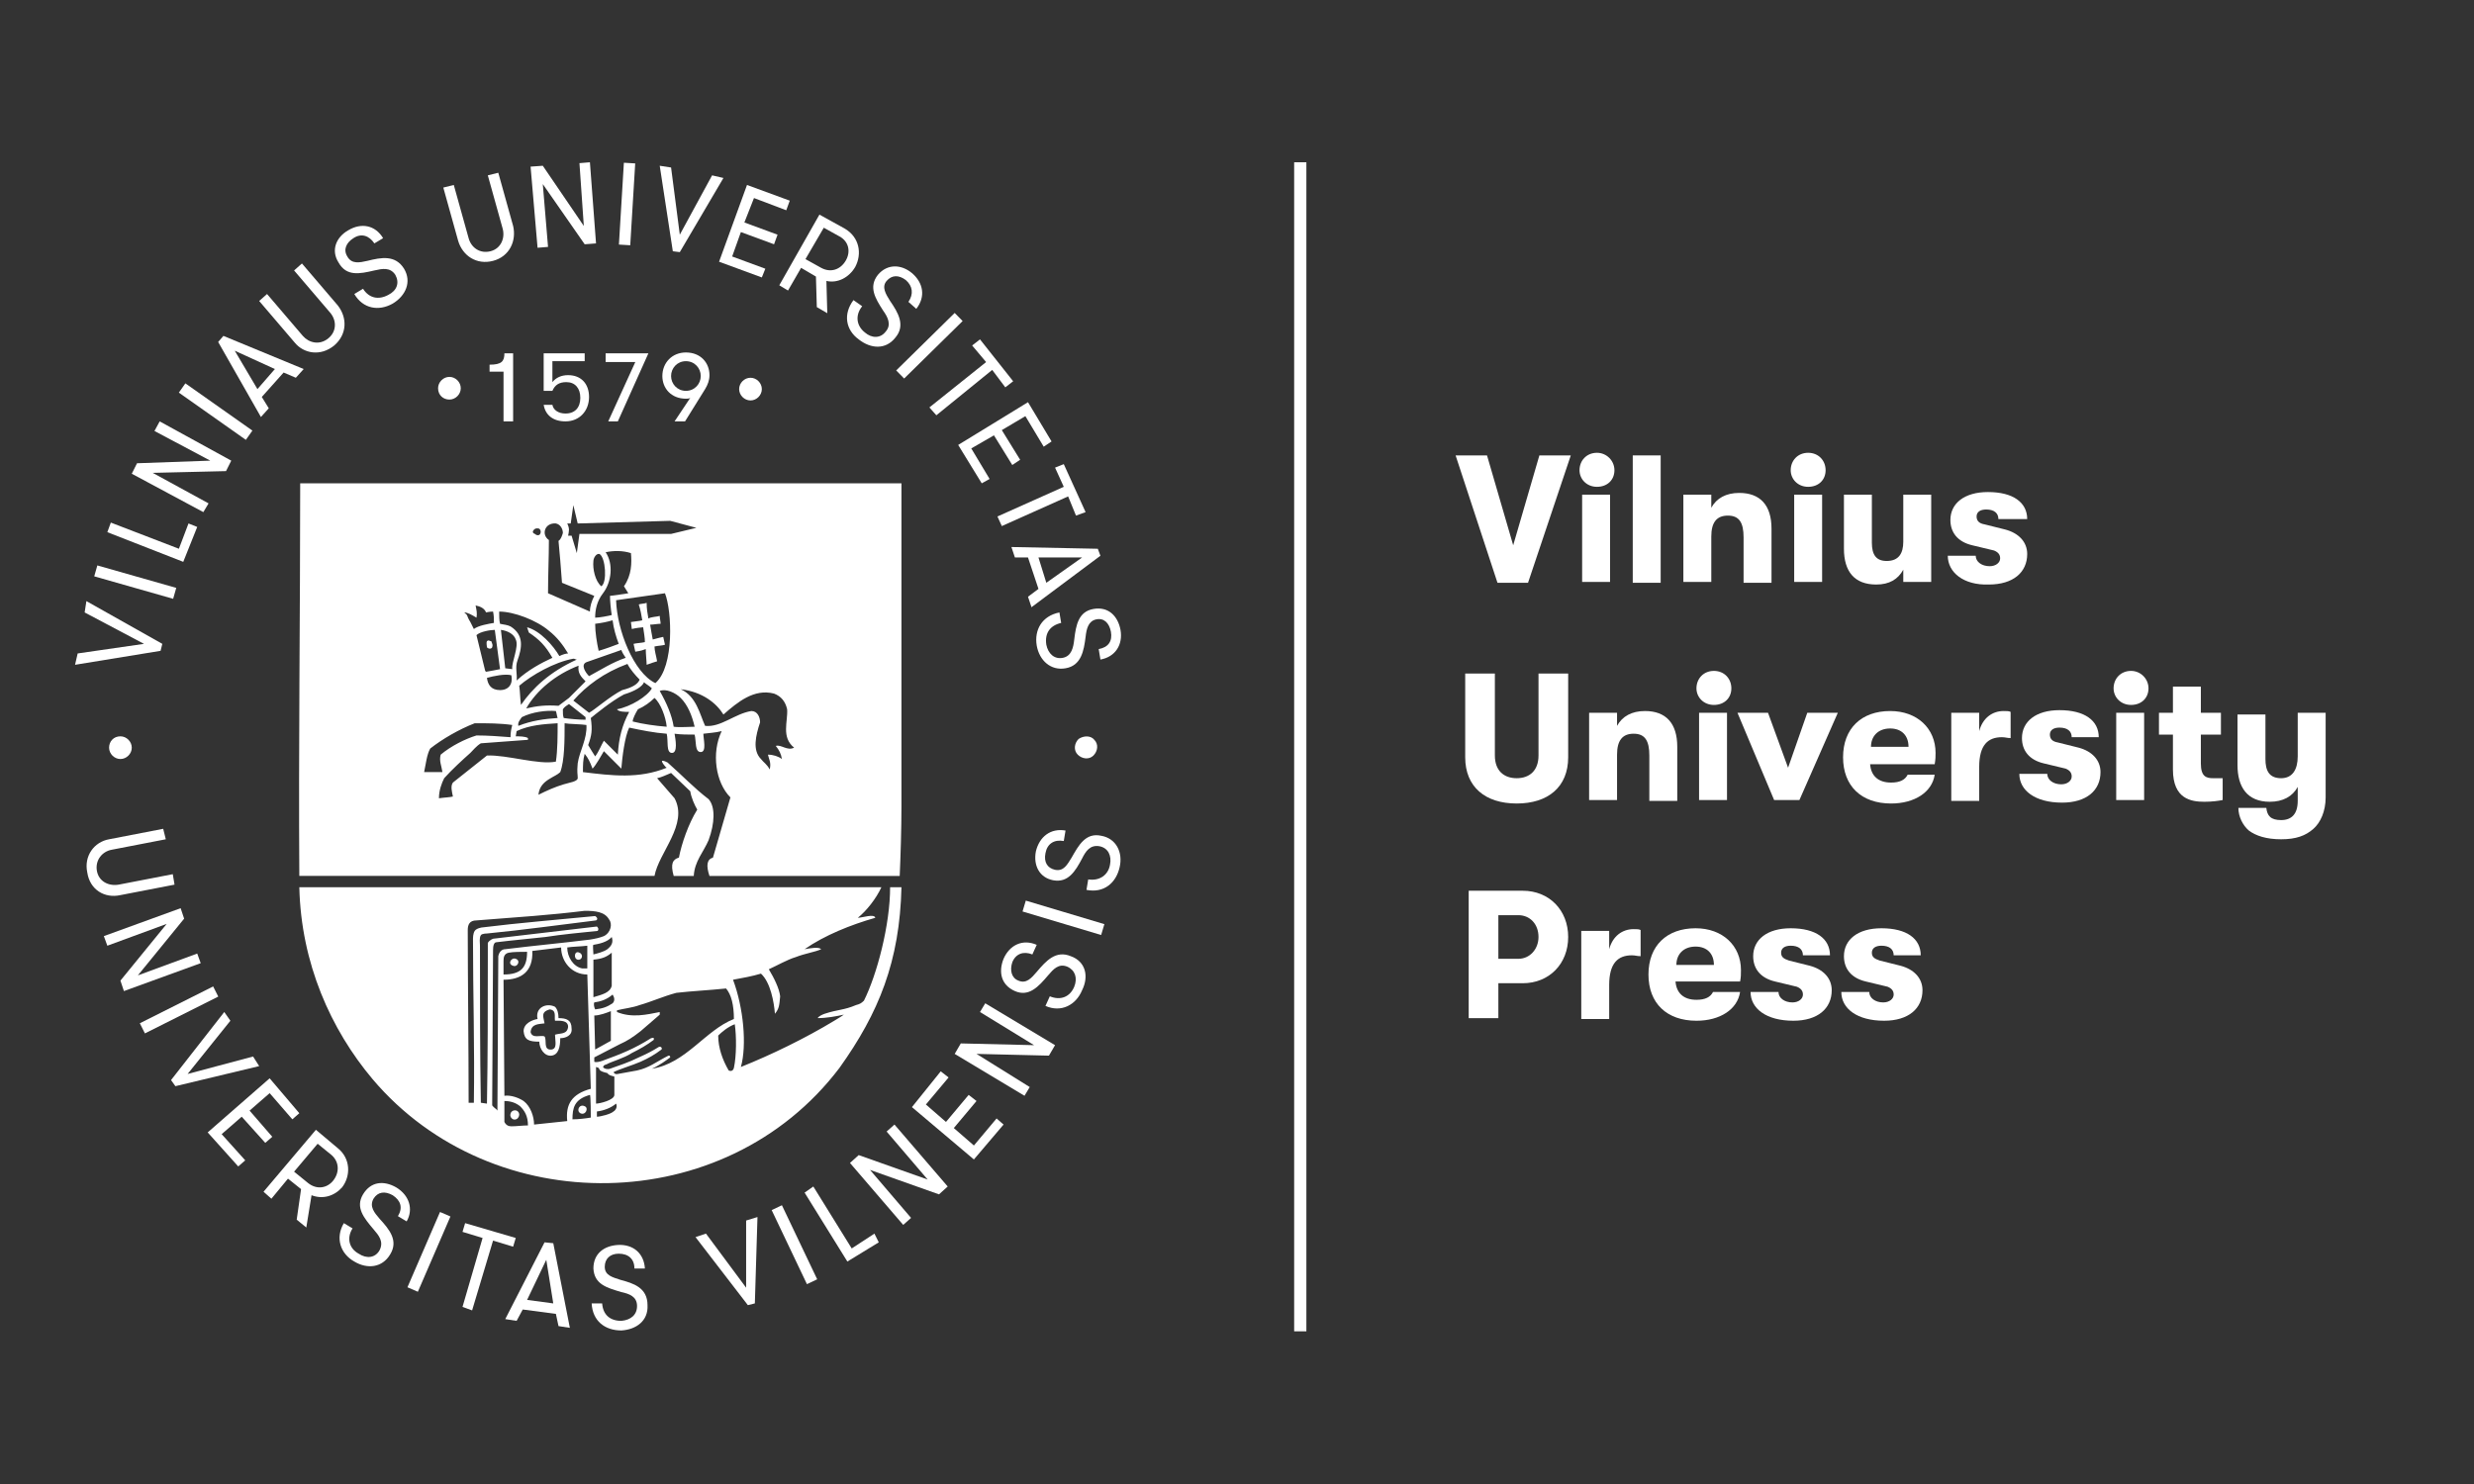 <?xml version="1.0" encoding="utf-8"?>
<!-- Generator: Adobe Illustrator 21.1.0, SVG Export Plug-In . SVG Version: 6.00 Build 0)  -->
<svg version="1.1" id="Layer_1" xmlns="http://www.w3.org/2000/svg" xmlns:xlink="http://www.w3.org/1999/xlink" x="0px" y="0px"
	 viewBox="0 0 283.5 170.1" style="enable-background:new 0 0 283.5 170.1;" xml:space="preserve">
<rect x="0" y="0" width="283.5" height="170.1" fill="#333333" stroke="none"/>
<style type="text/css">
	.st0{fill:#FFFFFF;}
</style>
<rect x="148.3" y="18.6" class="st0" width="1.4" height="134"/>
<g>
	<path class="st0" d="M13.8,102.6l6.2-1.2l-0.2-1.2l-6.2,1.2c-1.2,0.2-2.3-0.4-2.5-1.6c-0.2-1.2,0.6-2.2,1.7-2.4l6.2-1.2L18.7,95
		l-6.2,1.2c-1.7,0.3-2.9,1.9-2.5,3.8C10.3,102,12,103,13.8,102.6"/>
	<polygon class="st0" points="22.6,109.3 15.8,111.8 21.1,105.3 20.7,104.1 11.9,107.3 12.3,108.4 19.1,105.9 13.8,112.4 
		14.2,113.6 23,110.4 	"/>
	
		<rect x="15.8" y="115.1" transform="matrix(0.894 -0.449 0.449 0.894 -49.782 21.484)" class="st0" width="9.4" height="1.3"/>
	<polygon class="st0" points="29,121.1 21.5,123.1 26.4,117 25.7,116 19.6,123.8 20.1,124.5 29.7,122.2 	"/>
	<polygon class="st0" points="27.7,128 30.4,131 31.2,130.3 28.6,127.3 30.9,125.3 33.5,128.3 34.3,127.6 30.9,123.6 23.8,129.8 
		27.3,133.7 28.1,133 25.4,130 	"/>
	<path class="st0" d="M38.7,131.6l-2.5-2.1l-6,7.1l0.9,0.8l1.9-2.3l1.5,1.2l-0.5,3.5l1.1,0.9l0.6-3.7c1.3,0.5,2.6,0.1,3.5-0.9
		C40.2,134.8,40.2,132.8,38.7,131.6 M38.2,135.3c-0.7,0.9-1.9,1.1-2.9,0.3l-1.6-1.3l2.7-3.2l1.6,1.3
		C38.9,133.2,38.9,134.4,38.2,135.3"/>
	<path class="st0" d="M45.4,136.1c-1.4-0.8-2.9-0.7-3.8,0.8c-0.9,1.5,0.1,2.7,1.2,4c0.6,0.7,1.2,1.4,0.7,2.4c-0.5,0.9-1.5,1-2.4,0.4
		c-1.1-0.6-1.4-1.8-0.7-2.9l-1-0.6c-1,1.7-0.4,3.5,1.2,4.4c1.5,0.9,3.2,0.7,4.1-0.8c1-1.6-0.1-2.9-1.2-4.1c-0.6-0.7-1.2-1.4-0.7-2.3
		c0.5-0.8,1.3-0.9,2.2-0.4c0.9,0.6,1.2,1.4,0.6,2.4l1,0.6C47.4,138.6,46.9,137,45.4,136.1"/>
	
		<rect x="44.4" y="142.8" transform="matrix(0.397 -0.918 0.918 0.397 -102.027 131.617)" class="st0" width="9.4" height="1.3"/>
	<polygon class="st0" points="59.1,141.9 53.3,140.2 53,141.2 55.3,141.9 53,149.8 54.1,150.2 56.5,142.2 58.8,142.9 	"/>
	<path class="st0" d="M62.4,142.4l-4.5,8.8l1.3,0.2l0.7-1.3l3.8,0.5L64,152l1.3,0.2l-1.9-9.7L62.4,142.4z M60.4,149l2.2-4.6l0.8,5
		L60.4,149z"/>
	<path class="st0" d="M71.1,146.7c-0.9-0.3-1.8-0.5-1.8-1.5c0-0.9,0.6-1.5,1.6-1.5c1.1,0,1.8,0.6,1.8,1.7l1.2,0
		c-0.1-1.7-1.3-2.8-3.1-2.7c-1.6,0.1-2.8,1-2.8,2.7c0.1,1.8,1.5,2.2,3.2,2.7c0.9,0.2,1.8,0.5,1.8,1.6c0,1-0.7,1.6-1.8,1.7
		c-1.3,0-2.1-0.7-2.2-2l-1.2,0c0.1,2,1.5,3.1,3.4,3.1c1.7-0.1,3.1-1.1,3-2.9C74.2,147.6,72.6,147.1,71.1,146.7"/>
	<polygon class="st0" points="85.5,147.6 80.9,141.4 79.7,141.8 85.7,149.6 86.5,149.4 86.8,139.5 85.5,139.9 	"/>
	
		<rect x="90.4" y="137.9" transform="matrix(0.903 -0.43 0.43 0.903 -52.501 53.055)" class="st0" width="1.3" height="9.4"/>
	<polygon class="st0" points="97.6,143.1 93.2,136 92.2,136.7 97.1,144.6 100.7,142.4 100.2,141.4 	"/>
	<polygon class="st0" points="101.6,129.7 106.3,135.2 98.4,132.4 97.4,133.3 103.5,140.4 104.4,139.6 99.7,134.1 107.6,136.9 
		108.6,136 102.5,128.9 	"/>
	<polygon class="st0" points="111.6,131.3 109.3,129.3 111.9,126.2 111,125.5 108.4,128.6 106.1,126.6 108.7,123.5 107.8,122.8 
		104.5,126.9 111.6,132.9 115,128.9 114.2,128.2 	"/>
	<polygon class="st0" points="112.3,116 118.5,119.8 110.1,119.6 109.4,120.8 117.4,125.6 118,124.6 111.9,120.8 120.2,121 
		120.9,119.8 112.9,115 	"/>
	<path class="st0" d="M122.7,109.6c-1.7-0.7-2.8,0.5-3.9,1.8c-0.6,0.7-1.2,1.4-2.1,1c-0.8-0.3-1-1.2-0.7-2.1c0.4-1,1.3-1.3,2.3-0.9
		l0.5-1.1c-1.6-0.7-3.1,0-3.8,1.6c-0.6,1.5-0.3,3,1.3,3.7c1.6,0.7,2.7-0.5,3.8-1.8c0.6-0.7,1.2-1.4,2.2-1c0.9,0.4,1.2,1.3,0.8,2.3
		c-0.5,1.2-1.6,1.6-2.8,1.1l-0.5,1.1c1.8,0.8,3.5-0.1,4.2-1.8C124.8,111.9,124.4,110.2,122.7,109.6"/>
	
		<rect x="121.2" y="100.5" transform="matrix(0.287 -0.958 0.958 0.287 -13.888 191.742)" class="st0" width="1.3" height="9.4"/>
	<path class="st0" d="M126.2,95.8c-1.8-0.4-2.6,1.1-3.4,2.5c-0.5,0.8-0.9,1.6-1.9,1.4c-0.9-0.2-1.3-0.9-1.1-1.9
		c0.2-1.1,1-1.6,2.1-1.4l0.2-1.2c-1.7-0.3-3,0.7-3.4,2.4c-0.3,1.6,0.4,3,2,3.3c1.7,0.3,2.5-1,3.3-2.5c0.4-0.8,0.9-1.6,2-1.4
		c1,0.2,1.4,1.1,1.2,2.1c-0.2,1.2-1.2,1.9-2.5,1.7l-0.2,1.2c2,0.4,3.4-0.8,3.8-2.6C128.7,97.7,127.9,96.1,126.2,95.8"/>
	<path class="st0" d="M58.8,110.7c0.5,0.2,0.9-0.6,0.3-0.8C58.6,109.7,58.1,110.5,58.8,110.7"/>
	<path class="st0" d="M103.3,92.4V55.4l-68.9,0c0,15-0.2,30.1-0.1,45H75c0.5-2.7,3.9-5.9,2.3-8.9l-2-2.3c0.5-0.1,1.1-0.4,1.6-0.6
		l2.2,2.1c0.1,0.7,0.5,1.6,0.8,2.1c-1,1.6-1.8,3.9-2.1,5.5c-0.7,0.2-1,0.7-0.6,2.1h2.3c0.1-1.7,1.1-2.7,1.7-4.1
		c0.7-1.9,0.8-3.8,0-4.7c-1.7-1.3-3-2.7-4.7-4.2c-0.2-0.1-0.4-0.2-0.6-0.2c-0.2,0,0.3,0.7,0.5,0.8c-3.2,1.3-6.3,0.9-9.6,0.5
		c0-0.8,0-1.4,0.2-2.1c0.4,0.5,0.6,0.9,0.9,1.7c0.4-0.4,1-1.5,1.3-2l2,2c0.1-1.3,0.4-3.7,0.9-4.7c1.4,0.3,2.9,0.6,4.3,0.7
		c0.2,0.8-0.1,2.2,0.6,2.2c0.7,0,0.4-1.6,0.3-2.2c0.7,0.1,1.6,0.1,2.3,0.1c0.2,0.8,0,2,0.7,2c0.7,0,0.3-1.5,0.3-2.1
		c0.7-0.1,1.3-0.1,2.1-0.3c-1.2,2.5-0.7,5.9,1,7.6l-2,6.9c-0.7,0.2-0.8,0.9-0.4,2.1h21.8C103.2,98.1,103.3,95,103.3,92.4 M65.4,60
		l0.3-2.1l0.5,2.1l10.6-0.3l3,0.8l-2.9,0.7l-10.5,0l-0.3,2.2l-0.6-2h-0.4c0.1-0.5,0.2-0.8-0.1-1.4L65.4,60z M59.8,82.2
		c1.2-0.6,2.8-0.8,3.9-0.7c0.1,0.3,0.1,0.5,0.2,0.8c-1.5,0.1-3,0.3-4.5,0.9C59.3,82.8,59.6,82.5,59.8,82.2 M59.5,78.6
		c1.4-1.2,4-2.7,6.2-3.1c0.2,0,0.2,0.1,0.4,0.1C63,77,61,78.9,59.7,80.8C59.6,80.1,59.6,79.3,59.5,78.6 M60.3,81.2
		c1.2-2.1,3.4-3.9,6-4.9c-0.1,0.8,0.2,1.2,0.8,1.8l-1.9,1.9l-1.2,0.9C62.6,80.8,61.6,80.9,60.3,81.2 M69.1,68c1-1.3,1.2-3.4,0.3-4.7
		c0.9-0.2,2-0.2,2.9,0.1c0.1,1.1,0.1,2.5-0.8,3.8L72,68c-0.5,0.1-1.4,0.2-2.1,0.3c0,0.6,0.1,1.6,0.2,2.2c-0.4,0.1-1.4,0.3-1.9,0.3
		C68.2,69.9,68.4,68.9,69.1,68 M68.9,67.2c-0.7-0.6-1-2-0.9-2.9c0-0.3,0.3-0.9,0.7-0.8C69.4,63.9,69.6,66.8,68.9,67.2 M70.2,71.1
		c0.1,0.9,0.4,1.9,0.7,2.7c-0.5,0.2-1.6,0.6-2.3,0.8c-0.2-0.9-0.4-2.1-0.4-3.1C69,71.4,69.5,71.3,70.2,71.1 M71.2,74.5
		c0.1,0.3,0.3,0.6,0.5,0.9c-1.5,0.5-2.9,1.4-4.2,2.1c-0.4-0.4-1-1.3-0.3-1.6L71.2,74.5z M65.2,80.7l1.9,1.5c0,0.1,0,0.2,0,0.3
		c-0.7,0-1.9-0.1-2.5-0.2c-0.1-0.3-0.1-0.5-0.1-1C64.7,81,64.9,80.9,65.2,80.7 M65.7,80.3c1.5-1.7,3.5-3.2,6.2-4.2
		c0.3,0.6,0.9,1.3,1.4,1.8c-0.2,0.5-0.8,0.9-2,1.2c-1.4,0.7-3.2,2.3-3.8,2.6L65.7,80.3z M70.6,68.8l5.6-0.8c0.8,2,1.1,8.4-1.1,10.3
		C72.6,77.1,70.7,72.2,70.6,68.8 M63.7,60c0.5,0.1,0.8,0.6,0.8,1.1c-0.1,0.3-0.2,0.7-0.5,0.9c0.1,0.9,0.3,3.4,0.4,4.8l3.7,1.5
		c-0.3,0.6-0.5,1.2-0.5,1.8l-4.8-2.1c0-2.1,0.1-4.1,0.1-6.1C62,61.3,62.4,59.9,63.7,60 M61.2,60.7c0.1-0.1,0.3-0.2,0.6-0.1
		c0.2,0.2,0.2,0.4,0.1,0.6c-0.1,0.2-0.4,0.2-0.6,0C61,61.1,61,60.9,61.2,60.7 M62.9,72.3c0.9,0.7,1.6,1.6,2.2,2.6
		c-0.2,0-0.6,0.1-1,0.3c-0.7-1.2-2.2-2.9-3.7-3.3l0.2,0.6c1.2,0.8,1.9,1.5,2.7,2.9C62,76,60.5,76.8,59.2,78c0.1-0.7-0.2-1.5,0.1-2.3
		c0.5-1.4,0.8-2.9-0.8-3.9c-0.4-0.2-0.8-0.2-1.2-0.3c-0.1-0.4-0.1-0.9-0.1-1.4C58.9,70.1,61.5,71.1,62.9,72.3 M58.7,76.7l-0.8-0.1
		l-0.5-4.4c0.8,0.1,1.5,0.5,1.7,1.1C59.5,74.1,58.6,75.9,58.7,76.7 M57.3,79.1c-1,0-1.4-0.6-1.5-1.4c0.7-0.2,2.1-0.5,2.8-0.3
		C58.8,78.4,58.3,79.1,57.3,79.1 M57.3,76.7c-0.4,0.1-1.1,0.2-1.6,0.3l-0.1-0.1l-1-4.1c0.4-0.4,1.6-0.6,2.1-0.6L57.3,76.7z
		 M54.5,69.4c0.5,0.1,1,0.3,1.2,0.8c0,0,0.4-0.1,0.8-0.1c0.1,0.5,0.1,0.8,0.1,1.3c-0.6,0.1-1.8,0.3-2.3,0.7l-0.4-0.8
		c-0.5-0.8-0.2-0.7-0.7-1.1c0.4,0,0.9,0.3,1.4,0.6C54.7,70.3,54.6,69.9,54.5,69.4 M48.6,88.5c0.2-0.9,0.3-2,0.7-2.7
		c1.4-1.1,3.3-2.2,5.1-2.9c1.5,0,2.9,0,4.3,0.2c-0.1,0.4-0.2,0.8-0.2,1.4c-1.3-0.1-2.6-0.2-3.9-0.2c-1.3,0.4-2.9,1.2-4.1,2.2
		c-0.2,0.7,0.1,1.3,0.2,2C50.2,88.5,49.2,88.5,48.6,88.5L48.6,88.5L48.6,88.5z M51.9,89.7c-0.3,0.4-0.1,1.1,0,1.6
		c-0.4,0.1-0.9,0.1-1.6,0.2c0-0.9,0.3-1.7,0.6-2.3c0.9-1,2.1-2.1,3-2.9c0.3-0.3,0.7-0.8,1.2-1.1l5.4-0.4l0-0.2
		c-0.3-0.2-1-0.2-1.4-0.2l0.1-0.6c1.5-0.7,3.1-0.8,4.7-0.9c0,1.3,0,3.1-0.2,4.4c-2,0.4-5.6-0.8-7.9-0.7L51.9,89.7z M66.2,87.5
		c-0.1,1.1,0,1.2,0,1.6c0.1,0.5-1,0.6-1.6,0.8c-1,0.3-1.9,0.7-2.9,1.2c0.1-1,0.7-1.5,1.4-1.9c0.3-0.2,0.8-0.4,1.1-0.7
		c0.5-1.3,0.5-3.7,0.5-5.6c0.5,0.1,1.9,0.1,2.5,0.2C67.3,84.7,66.4,86.1,66.2,87.5 M72.1,81.6c-0.8,1.5-1.2,3-1.3,4.9l-1.6-1.6
		c-0.3,0.5-0.6,1.3-1,1.8c-0.2-0.3-0.5-0.8-0.8-1.3c0.4-1.1,0.5-1.7,0.3-3.1c0.5-0.4,2.3-1.9,3.8-2.7c1.3-0.4,2.1-0.9,2.3-1.4
		c0.2,0.2,0.6,0.4,0.9,0.7c-0.5,0.9-2.4,2.1-4,2.4C70.9,81.6,71.6,81.6,72.1,81.6 M72.5,82.7c0-0.3,0.3-0.9,0.6-1.4
		c0.7-0.3,1.4-0.8,1.9-1.3c0.7,0.6,1.3,2.2,1.4,3.3C75.1,83.2,73.7,83,72.5,82.7 M77.2,83.3c-0.2-1.3-0.8-2.7-1.6-4.1
		c0.7-0.3,1.8,0.2,2.4,0.8c0.8,0.8,1.3,2,1.6,3.3C79.1,83.3,77.8,83.4,77.2,83.3 M88.9,85.5c0.4,0.5,0.6,0.9,0.7,1.5
		c-0.4-0.3-1-0.5-1.6-0.5c0.1,0.5,0.4,0.9,0.2,1.7l0,0c-0.3-0.6-0.7-0.8-1-1.2c-1-1-0.6-2.7-0.1-4.2c0-0.6-0.3-1.3-1-1.3
		c-1.9,0.3-3.5,1.9-5.3,1.7c-0.6-1.3-1-3.4-2.8-4.2c2.5,0.3,4.1,1.6,4.9,2.9c1.6-1.4,3.5-3,5.8-2.4c0.8,0.3,1.3,0.9,1.5,1.8
		c0.1,1.4-0.7,3.2,0.8,4.4C90.2,86.1,89.5,85.3,88.9,85.5"/>
	<path class="st0" d="M101,101.7H34.3c0.2,8.7,3.6,16.3,8.4,22c13.7,16.2,40.4,16,53.5-1.3c4.5-6.3,6.9-12.2,7.1-20.7h-1.3
		c0,4.3-1.5,10-3,13c-0.3,0.3-0.5,0.4-0.9,0.5c-1.4,0.6-2.1,0.5-3.6,1c-0.3,0.1-0.7,0.3-0.8,0.5c1,0,2.1-0.2,3-0.4
		c-0.4,0.3-0.8,0.5-1.1,0.7c-3.3,2-7.2,3.9-10.7,5.3c0.7-2.5,0.3-6.8-0.9-10c1.1-0.2,2.2-0.4,3.2-0.7c1.1,1,1.5,3.3,1.6,4.6
		c0.5-0.6,0.5-1,0.6-2c-0.1-0.9-0.7-2.1-1.3-3.1c0.9-0.4,2.1-1.1,3.1-1.4c1-0.4,2.3-0.6,2.9-0.9c-0.3-0.3-1.3-0.1-1.9,0
		c2.3-1.6,5.3-2.8,8.1-3.6c-0.1-0.5-1.5,0-2,0C99.3,104.4,100.4,103,101,101.7 M57.1,109.6L57,127.3c-0.1-0.2-0.4-0.3-0.6-0.6
		l0.1-17.8c0-0.5,0.1-0.9,0.4-0.9c1.6-0.2,3.8-0.4,5.6-0.6c1.9-0.3,4.1-0.5,6-0.7c0.1-0.2,0.1-0.3-0.1-0.5l-11.9,1.4
		c-0.3,0.1-0.6,0.4-0.6,0.5c0,0.3,0,1.1,0,1.4c0,5.9,0,11.5-0.1,17l-0.7-0.1c-0.1-5.6-0.1-12-0.1-18c0-0.3-0.1-0.9,0.1-1.2
		c0.1-0.2,0.7-0.2,0.7-0.2c4.1-0.4,8.4-1,12.5-1.5c0.2-0.1,0.2-0.3-0.1-0.5c-4.1,0.4-8.9,0.8-12.9,1.3c-0.1,0-0.7,0.1-0.9,0.4
		c-0.2,0.3-0.2,0.8-0.2,1c0,6.1,0.2,12.5,0.1,18.7h-0.6c0-6.3-0.1-14.4-0.1-19.8c0-0.6,0.2-1.1,1-1.1c5.1-0.4,8.3-0.6,12.4-1.1
		c1.2,0,2.3,0.1,2.8,1c0.4,0.5,0.2,1.5-0.6,1.9c-0.5,0.2-1,0.3-1.6,0.4c-3.2,0.4-6.5,0.7-9.7,1.1C57.5,108.8,57.2,109.1,57.1,109.6
		 M67.3,108.4v2.6l-0.6,0c-1-0.2-1.7-1.3-1.7-2.4C65.6,108.5,66.5,108.5,67.3,108.4 M57.7,110.1c0-0.4,0.1-0.8,0.6-0.9
		c0.5-0.1,1.4-0.1,2.1-0.1c0,1.8-0.7,2.6-2.7,2.6C57.7,111.2,57.7,110.7,57.7,110.1 M58.6,129.1c-0.3,0-0.6-0.1-0.8-0.5v-2.4
		c0.7,0,1.3,0.2,1.8,0.6c0.5,0.5,0.9,1.1,0.9,2.2C59.9,129,59.2,129.1,58.6,129.1 M61.2,128.9c0-0.9-0.4-2.1-1.2-2.7
		c-0.6-0.4-1.5-0.7-2.2-0.6l-0.1-13.3c2,0,3.4-0.9,3.3-3.3l3.3-0.4c0,1.6,1.2,3.1,3,3.1l0.4,13.1c-2.2,0.6-2.9,1.8-2.7,3.7
		L61.2,128.9z M65.6,128.3c0-1.3,0.2-2.3,2-2.8c0.1,0,0.1,2.5,0.1,2.6C67.1,128.2,66.3,128.3,65.6,128.3 M68,108.3
		c0.6-0.1,1.6-0.3,2.1-0.9c0.2,0.6,0,1-0.5,1.4c-0.4,0.3-1.2,0.5-1.6,0.6C68,109.1,67.9,108.3,68,108.3 M68,110
		c1-0.1,1.5-0.3,2.1-0.8v3.8c-0.2,0.8-1.1,1-2.1,1.3V110z M68.1,114.9c0.7-0.1,1.4-0.3,2.1-0.9c0.2,0.3,0.3,0.7,0,1
		c-0.6,0.4-1.1,0.6-2,0.7C68.1,115.5,68,115.1,68.1,114.9 M68.1,116.4c0.6,0,1.4-0.3,1.9-0.5l0,3.4l-1.8,1L68.1,116.4z M68.3,122.3
		c0.2,0.1,0.3,0,0.4,0.3c0.1,0.2,0.5,0.3,0.9,0.4c0.2,0.3,0.5,0.3,0.8,0.4c0,0.4,0,1.7,0,2.1c0,0.6-1.7,1-2.1,1L68.3,122.3z
		 M70.3,127.4c-0.3,0.3-1.5,0.6-1.9,0.6l0-0.6c0.8-0.1,1.6-0.4,2.2-0.9C70.8,126.9,70.5,127.3,70.3,127.4 M84.1,122.4
		c-0.1,0.4-0.4,0.4-0.6,0.3c-0.7-1.2-1.2-2.6-1.2-4c0.4-0.4,1.1-1,1.9-1.3C84.4,118.8,84.4,121,84.1,122.4 M84.1,116.8
		c-3.3,1.3-5.5,5.1-9.4,5.7c0.9-0.4,1.7-1,2.1-1.3c0-0.2-0.1-0.2-0.2-0.2c-1.4,0.7-2.2,1.4-3.6,1.7l-2.2,0.4c-0.1,0-0.3,0.1-0.5-0.2
		c0.5-0.3,2.2-0.8,3.1-1.2c0.9-0.4,1.6-0.8,2.4-1.4c0.1-0.1,0-0.4-0.3-0.3c-0.8,0.5-1.4,0.8-2.3,1.2c-1.2,0.6-2.2,0.9-3.3,1.3
		c-0.3,0.1-0.7,0-0.8-0.2c0.1-0.1,0-0.2,0.4-0.3c0.5-0.3,2-0.7,2.9-1.3c1-0.5,1.7-0.9,2.5-1.5c0.1-0.2,0-0.3-0.3-0.2
		c-1.9,1.2-3.4,1.8-5.6,2.6c-0.3,0.1-0.7,0.2-0.9,0.1v-0.5l2.9-1.5c0.9-0.4,1.5-0.8,2.4-1.5l2.2-1.9v-0.3c-1.5,0.3-3.2,0.7-4.9,0
		v-0.2c0.8-0.2,1.8-0.3,2.6-0.6c1.4-0.4,2.7-1,4.2-1.4c1.7-0.2,3.8-0.3,5.7-0.5C83.8,114,84.1,115.2,84.1,116.8"/>
	<path class="st0" d="M59.2,127.3c-0.7-0.2-1,0.7-0.4,1C59.4,128.5,59.8,127.6,59.2,127.3"/>
	<path class="st0" d="M65.5,117.9c0-1-0.6-1.2-1.5-1.2c0-0.5-0.1-1-0.4-1.3c-1-0.5-2.3,0.1-2,1.4c-0.6,0.1-1.6,0.5-1.6,1.4
		c0.1,1,0.6,1.2,1.8,1.2c0,0.8,0.6,1.7,1.4,1.6c0.8-0.1,1-1,1-2C64.8,119,65.6,118.7,65.5,117.9 M63.6,118.6c0,0.7,0.3,1.6-0.4,1.7
		c-1,0.1-0.5-1.1-0.8-1.5c-0.4-0.2-1.4,0.3-1.6-0.5c0.1-1,1-0.9,1.6-1c-0.1-0.7-0.5-1.3,0.6-1.6c0.8,0.1,0.5,0.8,0.6,1.3
		c0.5,0,1.5-0.1,1.5,0.7C65,118.6,64.2,118.4,63.6,118.6"/>
	<path class="st0" d="M75.3,75.8c-0.1-0.6-0.3-1.2-0.3-1.7c0.5-0.1,0.9-0.1,1.2-0.2L76,73c-0.4,0.1-0.5,0.1-1.2,0.3
		c-0.1-0.6-0.2-1-0.3-1.7c0.4,0,0.8-0.1,1.2-0.1c0-0.3-0.1-0.6-0.1-0.9c-0.3,0.1-1,0.1-1.3,0.3c-0.1-0.6-0.2-1.1-0.2-1.8
		c-0.2,0.1-0.8,0.1-0.9,0.2c0.2,0.6,0.3,1.2,0.4,1.8c-0.4,0.1-0.7,0.1-1.3,0.2l0.1,0.8c0.4-0.1,1.1-0.2,1.3-0.2
		c0.1,0.7,0.2,1.2,0.2,1.7c-0.4,0.1-0.9,0.1-1.3,0.2l0.2,0.9c0.7-0.1,0.9-0.2,1.2-0.3c0,0.6,0.1,1.4,0.1,1.8
		C74.6,76,75,75.9,75.3,75.8"/>
	<path class="st0" d="M67,126.8c-0.6-0.3-1,0.5-0.5,0.8C67.1,127.9,67.5,127,67,126.8"/>
	<path class="st0" d="M56.4,74.2c0.1-0.3,0-0.4-0.1-0.7c-0.2,0-0.3-0.2-0.5,0c-0.1,0.2,0,0.5,0,0.7C56,74.4,56.3,74.4,56.4,74.2"/>
</g>
<g>
	<path class="st0" d="M66.2,110c0.5,0.1,0.7-0.6,0.2-0.8C65.8,108.9,65.7,109.9,66.2,110"/>
	<polygon class="st0" points="18.6,73.8 9.9,68.9 9.7,70.2 16.5,73.8 8.9,74.9 8.6,76.2 18.4,74.6 	"/>
</g>
<g>
	<rect x="14.8" y="62.1" transform="matrix(0.274 -0.962 0.962 0.274 -52.997 63.283)" class="st0" width="1.3" height="9.4"/>
	<polygon class="st0" points="22.6,60.4 21.6,60 20.5,62.9 12.7,59.9 12.3,61 21,64.4 	"/>
	<polygon class="st0" points="23.9,57.7 17.5,54.2 25.9,54 26.5,52.8 18.3,48.3 17.7,49.4 24.1,52.8 15.7,53.1 15.1,54.3 23.3,58.7 
			"/>
	<rect x="24.1" y="42.5" transform="matrix(0.576 -0.817 0.817 0.576 -28.11 40.213)" class="st0" width="1.3" height="9.4"/>
	<path class="st0" d="M30.8,46.8L30,45.5l2.5-2.8l1.4,0.6l0.9-1l-9.2-3.8l-0.6,0.7l4.9,8.6L30.8,46.8z M26.9,40.2l4.6,2.1l-2,2.3
		L26.9,40.2z"/>
	<path class="st0" d="M38.3,39.6c1.5-1.3,1.5-3.2,0.4-4.6l-4.1-4.8l-0.9,0.8l4.1,4.8c0.8,0.9,0.8,2.2-0.2,3c-1,0.8-2.2,0.5-2.9-0.3
		l-4.1-4.8l-0.9,0.8l4.1,4.8C34.8,40.5,36.7,40.9,38.3,39.6"/>
	<path class="st0" d="M42.9,31c0.9-0.2,1.8-0.4,2.4,0.5c0.5,0.9,0.2,1.8-0.8,2.3c-1.1,0.6-2.2,0.4-2.9-0.7l-1,0.6
		c1,1.7,2.8,2,4.4,1.1c1.5-0.9,2.2-2.5,1.3-4c-1-1.6-2.6-1.3-4.2-0.9c-0.9,0.2-1.8,0.4-2.3-0.5c-0.5-0.8-0.1-1.6,0.7-2.1
		c0.9-0.6,1.8-0.3,2.4,0.6l1-0.6c-0.9-1.5-2.5-1.8-4-0.9c-1.4,0.8-2,2.3-1.1,3.7C39.7,31.7,41.2,31.4,42.9,31"/>
	<path class="st0" d="M56.5,29.9c1.9-0.5,2.7-2.3,2.3-4l-1.7-6.1l-1.2,0.3l1.7,6.1c0.3,1.1-0.2,2.3-1.4,2.6
		c-1.2,0.3-2.2-0.4-2.5-1.5L52,21.2l-1.2,0.3l1.7,6.1C53,29.3,54.6,30.4,56.5,29.9"/>
	<polygon class="st0" points="62.8,28.3 62.2,21.1 67,28 68.3,27.9 67.6,18.6 66.4,18.7 66.9,25.9 62.2,19 60.8,19.1 61.6,28.4 	"/>
	
		<rect x="67.2" y="22.8" transform="matrix(6.049808e-02 -0.998 0.998 6.049808e-02 44.103 93.72)" class="st0" width="9.4" height="1.3"/>
	<polygon class="st0" points="77.9,28.9 82.9,20.4 81.6,20.1 77.9,26.9 76.9,19.2 75.6,19 77.1,28.8 	"/>
	<polygon class="st0" points="87.3,31.8 87.7,30.8 83.9,29.4 84.9,26.6 88.7,28 89.1,26.9 85.3,25.5 86.4,22.7 90.1,24.1 90.5,23 
		85.6,21.2 82.4,30 	"/>
	<path class="st0" d="M90.3,33.3l1.5-2.6l1.7,1l0.1,3.5l1.2,0.7l-0.1-3.7c1.3,0.3,2.6-0.4,3.3-1.6c0.8-1.5,0.5-3.4-1.2-4.4l-2.9-1.6
		l-4.6,8.1L90.3,33.3z M94.4,26.1l1.8,1c1.1,0.6,1.3,1.8,0.7,2.8c-0.6,1-1.7,1.4-2.8,0.8l-1.8-1L94.4,26.1z"/>
	<path class="st0" d="M97.8,34.4c-1.2,1.6-0.9,3.4,0.6,4.5c1.4,1.1,3.1,1.2,4.2-0.2c1.2-1.4,0.3-2.9-0.6-4.2c-0.5-0.8-1-1.6-0.4-2.3
		c0.6-0.7,1.4-0.7,2.2-0.1c0.8,0.7,0.9,1.6,0.3,2.5l0.9,0.8c1.1-1.4,0.8-3-0.5-4.1c-1.2-1-2.8-1.1-3.9,0.2c-1.1,1.4-0.3,2.7,0.6,4.1
		c0.5,0.7,1,1.6,0.3,2.4c-0.6,0.8-1.6,0.8-2.4,0.1c-1-0.8-1.1-2-0.3-3L97.8,34.4z"/>
	<rect x="101.8" y="39" transform="matrix(0.713 -0.701 0.701 0.713 2.774 86.016)" class="st0" width="9.4" height="1.3"/>
	<polygon class="st0" points="106.5,46.7 107.3,47.6 113.7,42.4 115.2,44.4 116.1,43.7 112.3,38.9 111.4,39.6 113,41.5 	"/>
	<polygon class="st0" points="112.5,55.4 113.4,54.9 111.3,51.4 113.9,49.9 116,53.3 116.9,52.7 114.8,49.3 117.5,47.7 119.6,51.2 
		120.5,50.6 117.8,46.1 109.8,51 	"/>
	<polygon class="st0" points="114.3,59.2 114.8,60.3 122.4,56.9 123.3,59.1 124.4,58.7 121.9,53.2 120.9,53.6 121.9,55.8 	"/>
	<path class="st0" d="M116.3,63.9l1.5,0l1.2,3.6l-1.2,0.9l0.4,1.2l7.9-5.9l-0.3-0.8l-9.9-0.2L116.3,63.9z M124,63.9l-4.1,2.9
		l-0.9-2.9L124,63.9z"/>
	<path class="st0" d="M125.3,69.8c-1.7,0.3-2,1.8-2.2,3.5c-0.1,0.9-0.3,1.9-1.3,2.1c-1,0.2-1.7-0.5-1.9-1.5
		c-0.2-1.3,0.4-2.2,1.7-2.5l-0.2-1.2c-2,0.4-2.9,2-2.6,3.8c0.3,1.7,1.6,2.9,3.3,2.6c1.8-0.3,2.1-2,2.3-3.6c0.1-0.9,0.3-1.8,1.2-2
		c0.9-0.2,1.5,0.4,1.7,1.4c0.2,1.1-0.3,1.8-1.4,2l0.2,1.2c1.7-0.3,2.6-1.7,2.3-3.4C128.1,70.6,127,69.5,125.3,69.8"/>
	<path class="st0" d="M58.8,48.3v-7.8h-1c0,0.9-0.3,1.3-1.7,1.3v0.8h1.6v5.7L58.8,48.3L58.8,48.3z"/>
	<polygon class="st0" points="69.7,48.3 70.8,48.3 74.3,40.5 69.4,40.5 69.4,41.5 72.8,41.5 	"/>
	<path class="st0" d="M78.5,48.3l2.3-3.7c0.3-0.5,0.5-1,0.5-1.6c0-1.4-1-2.6-2.7-2.6c-1.6,0-2.7,1.2-2.7,2.7c0,1.4,1,2.6,2.7,2.6
		c0.1,0,0.4,0,0.5-0.1l-1.8,2.7L78.5,48.3L78.5,48.3z M78.6,44.8c-1,0-1.7-0.8-1.7-1.7c0-0.9,0.7-1.7,1.7-1.7s1.7,0.8,1.7,1.7
		C80.3,44,79.6,44.8,78.6,44.8"/>
	<path class="st0" d="M51.5,45.8c0.7,0,1.3-0.6,1.3-1.3c0-0.7-0.6-1.3-1.3-1.3c-0.7,0-1.3,0.6-1.3,1.3
		C50.2,45.3,50.8,45.8,51.5,45.8"/>
	<path class="st0" d="M87.3,44.6c0-0.7-0.6-1.3-1.3-1.3s-1.3,0.6-1.3,1.3c0,0.7,0.6,1.3,1.3,1.3C86.7,45.9,87.3,45.3,87.3,44.6"/>
	<path class="st0" d="M12.5,85.7c0,0.7,0.6,1.3,1.3,1.3c0.7,0,1.3-0.6,1.3-1.3c0-0.7-0.6-1.3-1.3-1.3C13,84.4,12.5,85,12.5,85.7"/>
	<path class="st0" d="M123.6,84.7c-0.5,0.5-0.6,1.3-0.1,1.8c0.5,0.5,1.3,0.6,1.8,0.1c0.5-0.5,0.6-1.3,0.1-1.8
		C125,84.3,124.2,84.3,123.6,84.7"/>
	<path class="st0" d="M65.1,43c-0.8,0-1.4,0.3-1.8,0.8v-2.4h3.7v-0.9h-4.7v4.3h1c0.3-0.7,0.8-1,1.6-1c1,0,1.6,0.7,1.6,1.8
		c0,1.1-0.6,1.8-1.7,1.8c-0.8,0-1.4-0.4-1.5-1h-1c0.2,1.2,1.1,1.9,2.5,1.9c1.6,0,2.7-1.2,2.7-2.8C67.5,44,66.6,43,65.1,43"/>
</g>
<g>
	<path class="st0" d="M166.8,52.2h3.6l3,10.3l3-10.3h3.6l-4.9,14.6h-3.5L166.8,52.2z"/>
	<path class="st0" d="M181,53.9c0-1.1,0.8-2,2-2c1.1,0,2,0.9,2,2c0,1.1-0.8,1.9-2,1.9C181.8,55.8,181,54.9,181,53.9z M181.3,56.7
		h3.2v10h-3.2V56.7z"/>
	<path class="st0" d="M187.1,52.2h3.2v14.6h-3.2V52.2z"/>
	<path class="st0" d="M192.9,56.7h3.2v1.5c0.6-1.1,1.7-1.7,3.2-1.7c2.4,0,3.7,1.4,3.7,4.1v6.2h-3.2v-5.2c0-1.7-0.5-2.5-1.8-2.5
		c-1.3,0-1.9,0.8-1.9,2.4v5.2h-3.2L192.9,56.7L192.9,56.7z"/>
	<path class="st0" d="M205.2,53.9c0-1.1,0.8-2,2-2s2,0.9,2,2c0,1.1-0.8,1.9-2,1.9S205.2,54.9,205.2,53.9z M205.6,56.7h3.2v10h-3.2
		V56.7z"/>
	<path class="st0" d="M211.3,62.9v-6.2h3.2v5.5c0,1.4,0.5,2.1,1.7,2.1c1.4,0,1.9-0.9,1.9-2.2v-5.4h3.2v10h-3.2v-1.4
		c-0.6,1.1-1.6,1.7-3.1,1.7C212.5,67,211.3,65.5,211.3,62.9z"/>
	<path class="st0" d="M223.2,63.7h3.2c0,0.7,0.7,1.2,1.6,1.2c0.7,0,1.2-0.4,1.2-0.9c0-0.4-0.2-0.7-0.7-0.9l-2.5-0.6
		c-1.7-0.4-2.5-1.5-2.5-2.9c0-1.9,1.6-3.2,4.3-3.2c2.9,0,4.5,1.2,4.5,3.1H229c0-0.7-0.5-1.1-1.4-1.1c-0.7,0-1.1,0.3-1.1,0.8
		c0,0.5,0.3,0.8,0.9,0.9l2.4,0.6c1.5,0.4,2.5,1.4,2.5,2.8c0,2.1-1.6,3.5-4.4,3.5C225,67.1,223.2,65.6,223.2,63.7z"/>
	<path class="st0" d="M167.9,86.8v-9.6h3.4v9.4c0,1.7,1,2.6,2.5,2.6c1.5,0,2.5-0.9,2.5-2.6v-9.4h3.4v9.6c0,3.4-2.3,5.3-5.9,5.3
		C170.2,92.1,167.9,90.2,167.9,86.8z"/>
	<path class="st0" d="M182.1,81.7h3.2v1.5c0.6-1.1,1.7-1.7,3.2-1.7c2.4,0,3.7,1.4,3.7,4.1v6.2H189v-5.2c0-1.7-0.5-2.5-1.8-2.5
		c-1.3,0-1.9,0.8-1.9,2.4v5.2h-3.2L182.1,81.7L182.1,81.7z"/>
	<path class="st0" d="M194.4,78.9c0-1.1,0.8-2,2-2s2,0.9,2,2c0,1.1-0.8,1.9-2,1.9C195.2,80.8,194.4,79.9,194.4,78.9z M194.7,81.7
		h3.2v10h-3.2V81.7z"/>
	<path class="st0" d="M199.1,81.7h3.5l2.3,6.3l2.2-6.3h3.5l-4.4,10h-2.9L199.1,81.7z"/>
	<path class="st0" d="M221.7,87.6h-7.4c0.1,1.3,0.9,2.1,2.4,2.1c1,0,1.6-0.3,1.9-0.9h3.1c-0.3,2-2.3,3.3-5,3.3c-3.4,0-5.5-2-5.5-5.3
		c0-3.3,2.1-5.3,5.4-5.3c3.1,0,5.2,2,5.2,4.8C221.8,86.7,221.8,87,221.7,87.6z M218.7,85.6c0-1.3-0.8-2.1-2.1-2.1
		c-1.4,0-2.2,0.9-2.2,2.1H218.7z"/>
	<path class="st0" d="M223.6,81.7h3.2v2.1c0.4-1.5,1.5-2.3,2.8-2.3c0.4,0,0.6,0,0.8,0.1v3c-0.4,0-0.6-0.1-1-0.1
		c-1.6,0-2.6,0.9-2.6,3.4v3.9h-3.2V81.7z"/>
	<path class="st0" d="M231.4,88.7h3.2c0,0.7,0.7,1.2,1.6,1.2c0.7,0,1.2-0.4,1.2-0.9c0-0.4-0.2-0.7-0.7-0.9l-2.5-0.6
		c-1.7-0.4-2.5-1.5-2.5-2.9c0-1.9,1.6-3.2,4.3-3.2c2.9,0,4.5,1.2,4.5,3.1h-3.1c0-0.7-0.5-1.1-1.4-1.1c-0.7,0-1.1,0.3-1.1,0.8
		c0,0.5,0.3,0.8,0.9,0.9l2.4,0.6c1.5,0.4,2.5,1.4,2.5,2.8c0,2.1-1.6,3.5-4.4,3.5C233.2,92,231.4,90.6,231.4,88.7z"/>
	<path class="st0" d="M242.2,78.9c0-1.1,0.8-2,2-2c1.1,0,2,0.9,2,2c0,1.1-0.8,1.9-2,1.9C243,80.8,242.2,79.9,242.2,78.9z
		 M242.5,81.7h3.2v10h-3.2V81.7z"/>
	<path class="st0" d="M254.7,89.2v2.5c-0.5,0.1-1.2,0.2-2.1,0.2c-1.5,0-3.6-0.3-3.6-3.7v-4h-1.6v-2.5h1.6v-3h3.2v3h2.3v2.5h-2.3v3.3
		c0,1.5,0.6,1.7,1.4,1.7C254,89.2,254.4,89.2,254.7,89.2z"/>
	<path class="st0" d="M266.5,81.7v9.7c0,1.6-0.6,2.9-1.4,3.6c-0.9,0.8-2,1.2-3.7,1.2c-1.7,0-2.9-0.4-3.7-1c-0.7-0.6-1.2-1.6-1.2-2.6
		h3.2c0.1,0.9,0.5,1.4,1.7,1.4c1.2,0,1.9-0.7,1.9-2.2v-1.6c-0.6,1.1-1.7,1.7-3.2,1.7c-2.6,0-3.7-1.7-3.7-4.2v-5.8h3.2V87
		c0,1.3,0.4,2.2,1.8,2.2c1.3,0,1.9-1,1.9-2.5v-5H266.5z"/>
	<path class="st0" d="M179.7,107.4c0,3.1-2.2,5.3-5.2,5.3h-2.8v4h-3.4v-14.6h6.2C177.5,102.1,179.7,104.3,179.7,107.4z M176.3,107.4
		c0-1.5-1-2.5-2.3-2.5h-2.3v5h2.3C175.3,109.9,176.3,108.8,176.3,107.4z"/>
	<path class="st0" d="M181.2,106.7h3.2v2.1c0.4-1.5,1.5-2.3,2.8-2.3c0.4,0,0.6,0,0.8,0.1v3c-0.4,0-0.6-0.1-1-0.1
		c-1.6,0-2.6,0.9-2.6,3.4v3.9h-3.2V106.7z"/>
	<path class="st0" d="M199.4,112.5H192c0.1,1.3,0.9,2.1,2.4,2.1c1,0,1.6-0.3,1.9-0.9h3.1c-0.3,2-2.3,3.3-5,3.3c-3.4,0-5.5-2-5.5-5.3
		c0-3.3,2.1-5.3,5.4-5.3c3.1,0,5.2,2,5.2,4.8C199.5,111.7,199.5,112,199.4,112.5z M196.4,110.6c0-1.3-0.8-2.1-2.1-2.1
		c-1.4,0-2.2,0.9-2.2,2.1H196.4z"/>
	<path class="st0" d="M200.6,113.7h3.2c0,0.7,0.7,1.2,1.6,1.2c0.7,0,1.2-0.4,1.2-0.9c0-0.4-0.2-0.7-0.7-0.9l-2.5-0.6
		c-1.7-0.4-2.5-1.5-2.5-2.9c0-1.9,1.6-3.2,4.3-3.2c2.9,0,4.5,1.2,4.5,3.1h-3.1c0-0.7-0.5-1.1-1.4-1.1c-0.7,0-1.1,0.3-1.1,0.8
		c0,0.5,0.3,0.7,0.9,0.9l2.4,0.6c1.5,0.4,2.5,1.4,2.5,2.8c0,2.1-1.6,3.5-4.4,3.5C202.4,117,200.6,115.6,200.6,113.7z"/>
	<path class="st0" d="M211,113.7h3.2c0,0.7,0.7,1.2,1.6,1.2c0.7,0,1.2-0.4,1.2-0.9c0-0.4-0.2-0.7-0.7-0.9l-2.5-0.6
		c-1.7-0.4-2.5-1.5-2.5-2.9c0-1.9,1.6-3.2,4.3-3.2c2.9,0,4.5,1.2,4.5,3.1h-3.1c0-0.7-0.5-1.1-1.4-1.1c-0.7,0-1.1,0.3-1.1,0.8
		c0,0.5,0.3,0.7,0.9,0.9l2.4,0.6c1.5,0.4,2.5,1.4,2.5,2.8c0,2.1-1.6,3.5-4.4,3.5C212.8,117,211,115.6,211,113.7z"/>
</g>
</svg>
